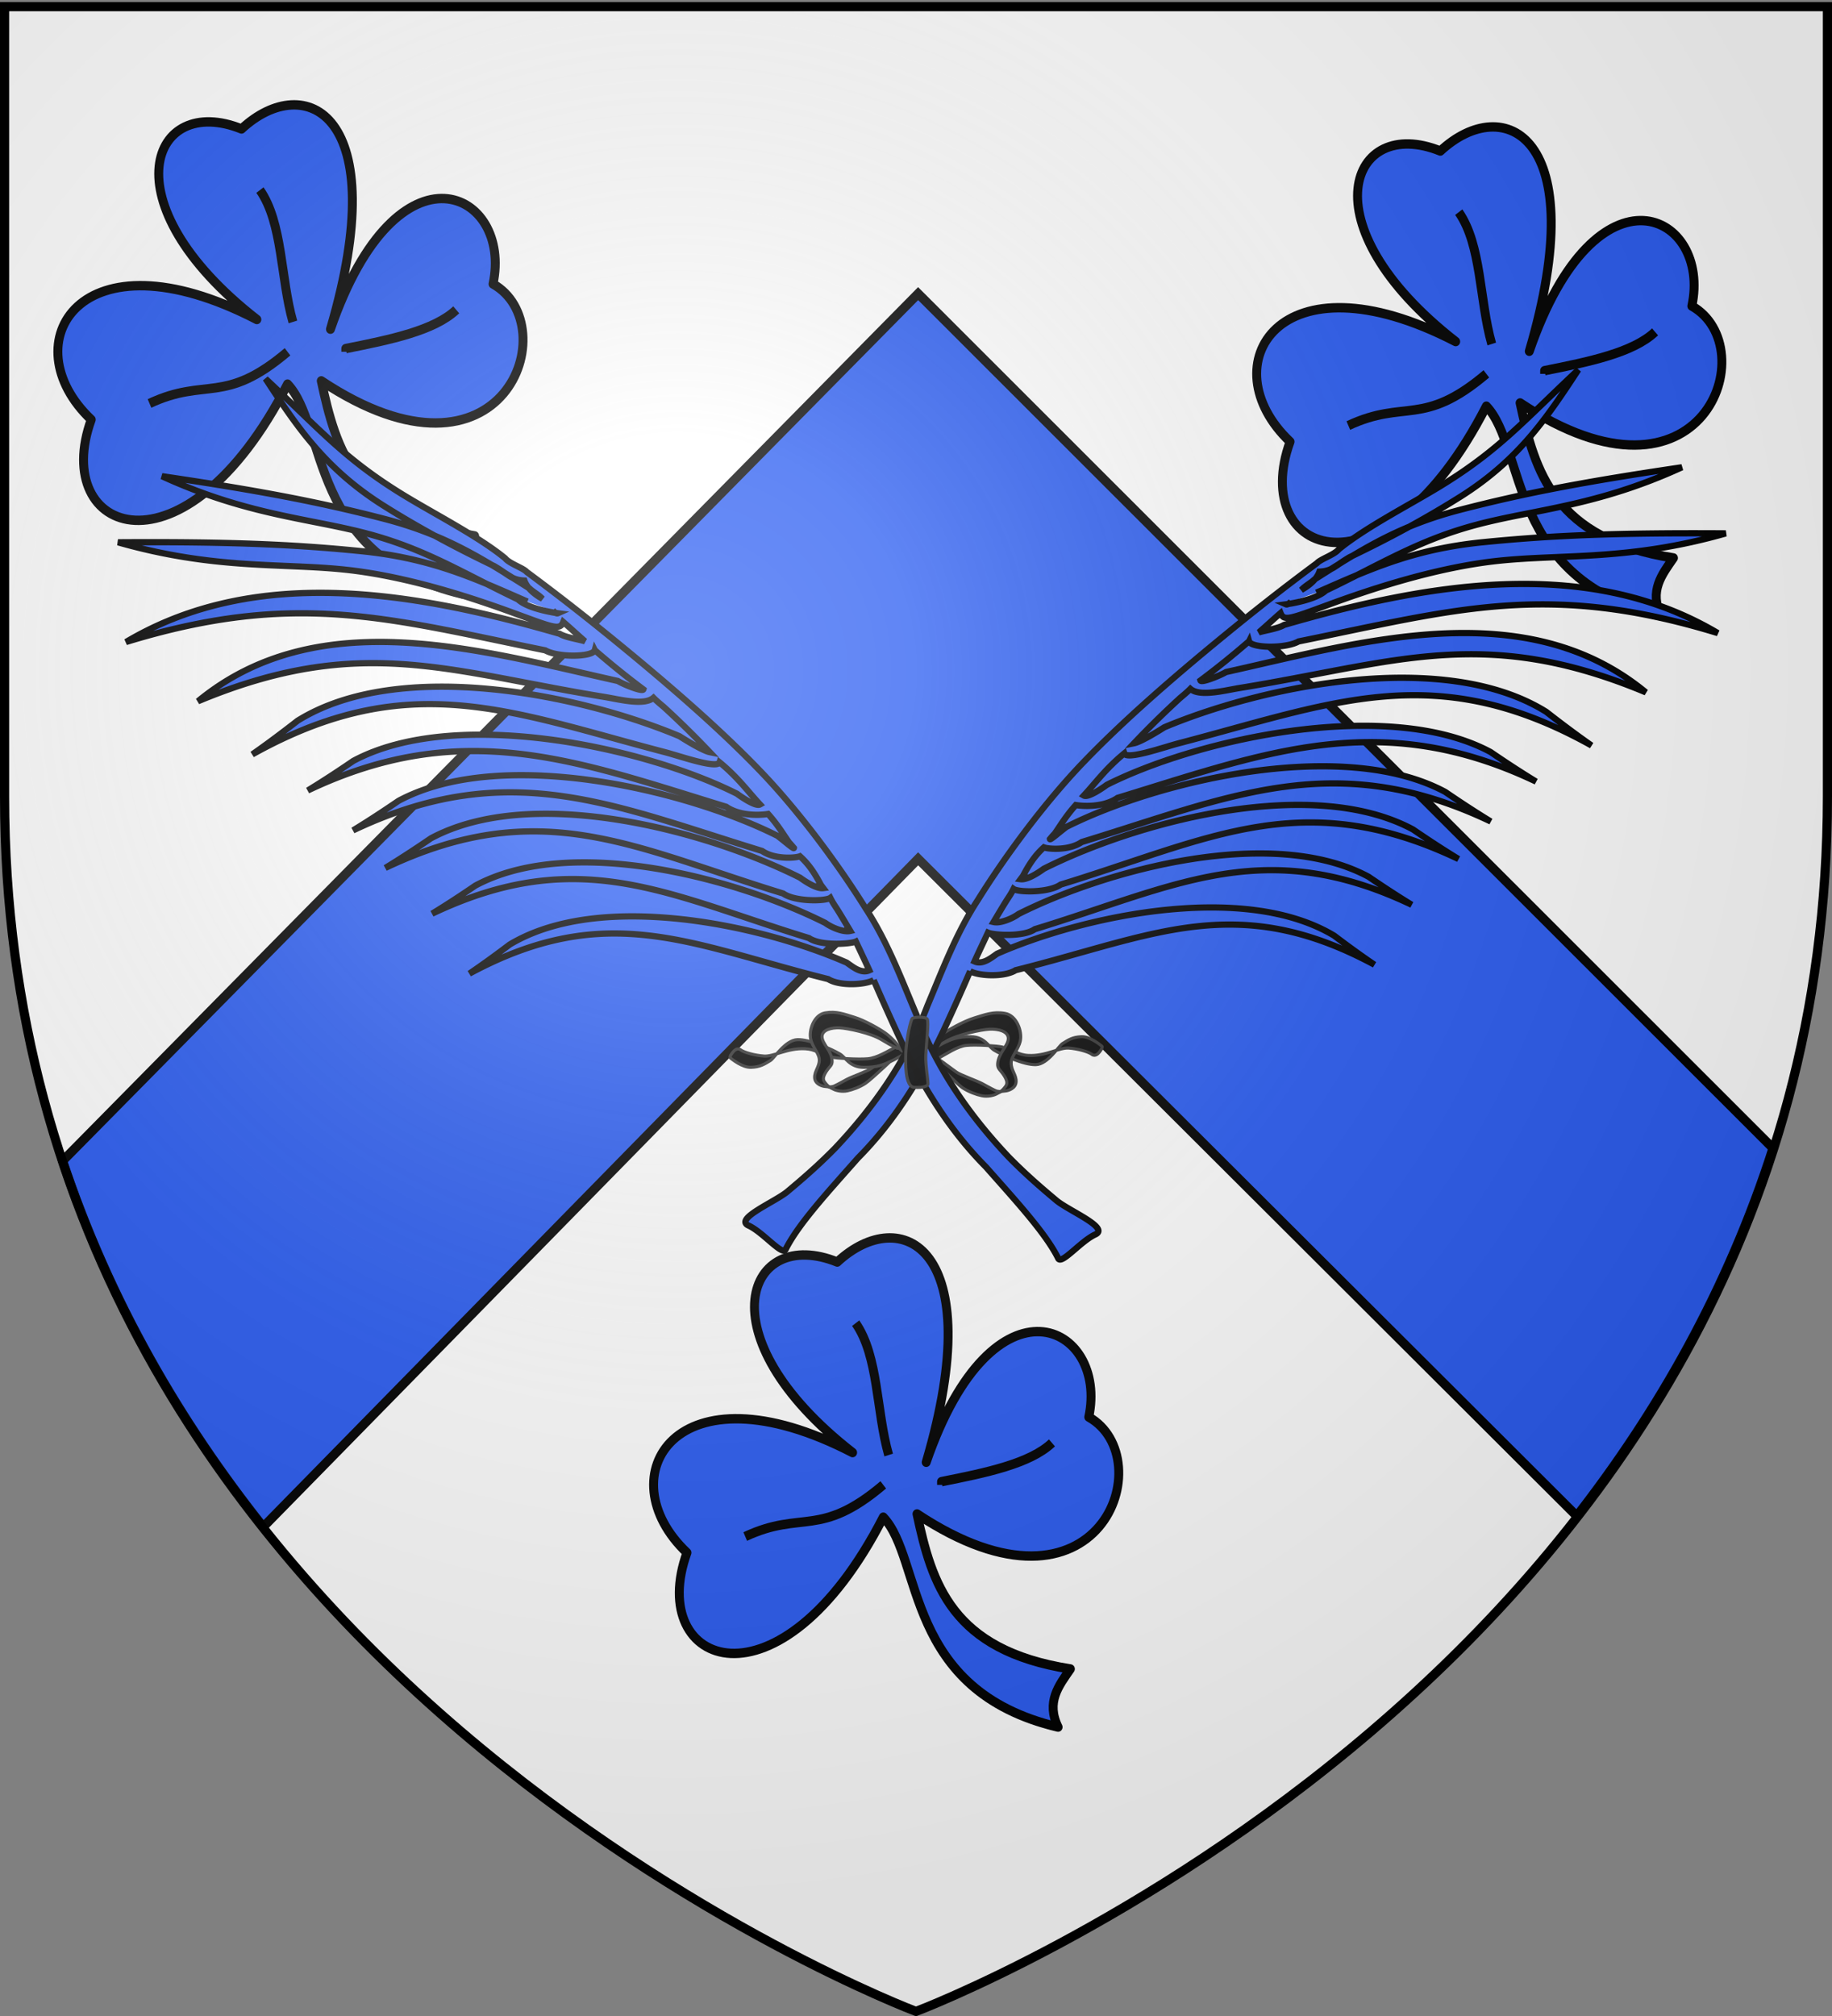 <svg xmlns="http://www.w3.org/2000/svg" xmlns:xlink="http://www.w3.org/1999/xlink" width="600" height="660" version="1.0"><rect width="100%" height="100%" fill="#808080" stroke="none"/><desc>Flag of Canton of Valais (Wallis)</desc><defs><radialGradient xlink:href="#b" id="d" cx="221.445" cy="226.331" r="300" fx="221.445" fy="226.331" gradientTransform="matrix(1.353 0 0 1.349 -77.63 -85.747)" gradientUnits="userSpaceOnUse"/><linearGradient id="b"><stop offset="0" style="stop-color:white;stop-opacity:.314"/><stop offset=".19" style="stop-color:white;stop-opacity:.251"/><stop offset=".6" style="stop-color:#6b6b6b;stop-opacity:.125"/><stop offset="1" style="stop-color:black;stop-opacity:.125"/></linearGradient></defs><g style="display:inline"><path d="M299.872 659.223s298.5-112.32 298.5-397.771V2.9h-597v258.552c0 285.451 298.5 397.771 298.5 397.771z" style="fill:#fff;fill-opacity:1;fill-rule:evenodd;stroke:#000;stroke-width:1px;stroke-linecap:butt;stroke-linejoin:miter;stroke-opacity:1"/><path d="M300.696 96.13 20.502 380.069c15.38 46.174 38.807 85.97 65.719 119.813l214.475-218.72 215.712 215.157c26.537-34.089 49.46-74.076 64.281-120.406z" style="fill:#2b5df2;fill-opacity:1;fill-rule:evenodd;stroke:#000;stroke-width:3;stroke-linecap:butt;stroke-linejoin:miter;stroke-miterlimit:4;stroke-opacity:1;stroke-dasharray:none;display:inline"/></g><g style="fill:#2b5df2;fill-opacity:1;stroke:#000;stroke-width:3.267;stroke-linejoin:round;stroke-miterlimit:4;stroke-opacity:1;stroke-dasharray:none;display:inline"><path d="M-261.517 172.882c24.655-68.121 66.719-47.683 59.487-15.713 26.695 14.305 4.33 76.076-62.854 33.671 5.426 24.088 12.557 47.389 56.12 53.875-4.242 5.82-8.963 11.479-4.49 20.203-56.518-12.714-49.4-58.454-63.976-72.955-37.793 69.954-86.974 52.14-71.833 12.346-29.471-26.478-4.196-66.676 60.609-34.794-55.183-40.882-38.358-78.819-5.612-66.221 23.234-20.51 55.851-5.607 32.55 69.588z" style="fill:#2b5df2;fill-opacity:1;fill-rule:evenodd;stroke:#000;stroke-width:3.267;stroke-linecap:butt;stroke-linejoin:round;stroke-miterlimit:4;stroke-opacity:1;stroke-dasharray:none" transform="matrix(.895 0 0 .942 537.402 315.864)"/><path d="M-215.499 166.148c-8.01 7.218-24.114 10.39-40.406 13.468v1.123M-287.332 124.54c8.388 11.44 7.504 30.566 12.074 45.825M-277.23 180.739c-23.199 18.657-29.693 8.706-50.508 17.958" style="fill:#2b5df2;fill-opacity:1;fill-rule:evenodd;stroke:#000;stroke-width:3.267;stroke-linecap:butt;stroke-linejoin:round;stroke-miterlimit:4;stroke-opacity:1;stroke-dasharray:none" transform="matrix(.895 0 0 .942 537.402 315.864)"/></g><g style="fill:#2b5df2;fill-opacity:1;stroke:#000;stroke-width:3.267;stroke-linejoin:round;stroke-miterlimit:4;stroke-opacity:1;stroke-dasharray:none;display:inline"><path d="M-261.517 172.882c24.655-68.121 66.719-47.683 59.487-15.713 26.695 14.305 4.33 76.076-62.854 33.671 5.426 24.088 12.557 47.389 56.12 53.875-4.242 5.82-8.963 11.479-4.49 20.203-56.518-12.714-49.4-58.454-63.976-72.955-37.793 69.954-86.974 52.14-71.833 12.346-29.471-26.478-4.196-66.676 60.609-34.794-55.183-40.882-38.358-78.819-5.612-66.221 23.234-20.51 55.851-5.607 32.55 69.588z" style="fill:#2b5df2;fill-opacity:1;fill-rule:evenodd;stroke:#000;stroke-width:3.267;stroke-linecap:butt;stroke-linejoin:round;stroke-miterlimit:4;stroke-opacity:1;stroke-dasharray:none" transform="matrix(.895 0 0 .942 342.292 -55.085)"/><path d="M-215.499 166.148c-8.01 7.218-24.114 10.39-40.406 13.468v1.123M-287.332 124.54c8.388 11.44 7.504 30.566 12.074 45.825M-277.23 180.739c-23.199 18.657-29.693 8.706-50.508 17.958" style="fill:#2b5df2;fill-opacity:1;fill-rule:evenodd;stroke:#000;stroke-width:3.267;stroke-linecap:butt;stroke-linejoin:round;stroke-miterlimit:4;stroke-opacity:1;stroke-dasharray:none" transform="matrix(.895 0 0 .942 342.292 -55.085)"/></g><g style="fill:#2b5df2;fill-opacity:1;stroke:#000;stroke-width:3.267;stroke-linejoin:round;stroke-miterlimit:4;stroke-opacity:1;stroke-dasharray:none;display:inline"><path d="M-261.517 172.882c24.655-68.121 66.719-47.683 59.487-15.713 26.695 14.305 4.33 76.076-62.854 33.671 5.426 24.088 12.557 47.389 56.12 53.875-4.242 5.82-8.963 11.479-4.49 20.203-56.518-12.714-49.4-58.454-63.976-72.955-37.793 69.954-86.974 52.14-71.833 12.346-29.471-26.478-4.196-66.676 60.609-34.794-55.183-40.882-38.358-78.819-5.612-66.221 23.234-20.51 55.851-5.607 32.55 69.588z" style="fill:#2b5df2;fill-opacity:1;fill-rule:evenodd;stroke:#000;stroke-width:3.267;stroke-linecap:butt;stroke-linejoin:round;stroke-miterlimit:4;stroke-opacity:1;stroke-dasharray:none" transform="matrix(.895 0 0 .942 734.92 -47.859)"/><path d="M-215.499 166.148c-8.01 7.218-24.114 10.39-40.406 13.468v1.123M-287.332 124.54c8.388 11.44 7.504 30.566 12.074 45.825M-277.23 180.739c-23.199 18.657-29.693 8.706-50.508 17.958" style="fill:#2b5df2;fill-opacity:1;fill-rule:evenodd;stroke:#000;stroke-width:3.267;stroke-linecap:butt;stroke-linejoin:round;stroke-miterlimit:4;stroke-opacity:1;stroke-dasharray:none" transform="matrix(.895 0 0 .942 734.92 -47.859)"/></g><g style="opacity:.99;display:inline;stroke-width:4.238;stroke-miterlimit:4;stroke-dasharray:none;stroke:#313131;stroke-opacity:1;fill:#000;fill-opacity:1"><path d="M374.533 494.437c-6.5 7.25-42.75 41.25-50.75 46.5s-18 8.875-25.25 10.375-14.872-.239-18.5-2c-3.527-1.713-7-3.625-7-3.625s4.053.548 7.724-1.168c6.164-2.882 13.15-6.973 17.401-9.207 6.818-3.582 28.625-11.375 33.875-15.125s39-28.5 39-28.5z" style="fill:#000;fill-opacity:1;fill-rule:evenodd;stroke:#313131;stroke-width:4.238;stroke-linecap:butt;stroke-linejoin:miter;stroke-opacity:1;stroke-miterlimit:4;stroke-dasharray:none" transform="translate(207.028 227.012)scale(.236)"/><path d="M367.553 489.691c-13.218 6.692-27.198 15.862-40.416 17.1-13.218 1.24-43.417-.675-49.82-2.23-17.603-4.275-22.215-10.907-37.366-11.648-24.283-1.2-43.466 11.153-56.938 10.161-13.472-.991-27.96-5.204-32.536-8.674s-9.151 1.24-10.676 3.222c-1.525 1.983-5.338 6.691-3.305 8.178s16.268 13.383 28.724 12.888c12.455-.496 18.047-4.213 26.69-9.418 5.234-3.153 20.588-28.5 37.619-28.996s46.967 13.039 58.717 19.826c7.957 4.596 13.218 18.34 32.79 18.588 19.573.248 27.707-3.718 37.62-8.179 9.913-4.46 19.827-11.152 19.827-11.152z" style="fill:#000;fill-opacity:1;fill-rule:evenodd;stroke:#313131;stroke-width:4.238;stroke-linecap:butt;stroke-linejoin:miter;stroke-opacity:1;display:inline;stroke-miterlimit:4;stroke-dasharray:none" transform="translate(207.028 227.012)scale(.236)"/><path d="M369.783 488.937s-8.983-11.035-18-17.5-29.5-18-43.5-22.25-25-8.75-40.5-6-22.75 24-20 36.25 12 19.75 12 29.25-7 15.5-6.5 24.5 10.999 11.769 14 12c3.25.25 5.875.75 5.875.75s-5.978-5.603-7.25-9c-1.312-3.507.568-7.623 2.5-10.875 5.125-8.625 9.49-9.561 9.125-16.375-.75-14.25-14-23.75-14-33.5s13.75-12.75 24.5-12.25 42.75 7 58.25 16.5 21.75 11.75 21.75 11.75l3.25-.25zM407.671 497.173c6.856 7.647 42.564 44.454 51.002 49.991 8.438 5.538 18.986 9.361 26.633 10.943 7.647 1.583 15.686-.251 19.513-2.109 3.72-1.806 7.383-3.824 7.383-3.824s-4.274.58-8.146-1.231c-6.502-3.04-13.87-7.356-18.355-9.712-7.19-3.778-30.192-11.998-35.73-15.953s-41.136-30.06-41.136-30.06z" style="fill:#000;fill-opacity:1;fill-rule:evenodd;stroke:#313131;stroke-width:4.238;stroke-linecap:butt;stroke-linejoin:miter;stroke-opacity:1;stroke-miterlimit:4;stroke-dasharray:none" transform="translate(207.028 227.012)scale(.236)"/><path d="M423.997 506.537c13-6.75 27.28-17.06 40.28-18.31s42.702.68 49 2.25c17.313 4.312 21.848 11.002 36.75 11.75 23.883 1.21 42.75-11.25 56-10.25s27.5 5.25 32 8.75 9-1.25 10.5-3.25 5.25-6.75 3.25-8.25-16-13.5-28.25-13-17.75 4.25-26.25 9.5c-5.149 3.18-20.25 28.75-37 29.25s-46.193-13.154-57.75-20c-7.826-4.637-13-18.5-32.25-18.75s-27.25 3.75-37 8.25-19.5 11.25-19.5 11.25z" style="fill:#000;fill-opacity:1;fill-rule:evenodd;stroke:#313131;stroke-width:4.238;stroke-linecap:butt;stroke-linejoin:miter;stroke-opacity:1;stroke-miterlimit:4;stroke-dasharray:none" transform="translate(207.028 227.012)scale(.236)"/><path d="M409.977 492.14s9.476-11.64 18.986-18.459 31.115-18.985 45.882-23.468 26.37-9.23 42.718-6.329 23.996 25.315 21.095 38.236-12.657 20.831-12.657 30.851 7.383 16.35 6.856 25.842c-.527 9.493-11.6 12.414-14.767 12.657-3.428.264-6.196.791-6.196.791s6.306-5.91 7.647-9.493c1.384-3.698-.599-8.04-2.637-11.47-5.406-9.097-10.01-10.085-9.625-17.272.791-15.03 14.767-25.05 14.767-35.334s-14.503-13.449-25.842-12.921c-11.339.527-45.091 7.383-61.44 17.403s-22.941 12.394-22.941 12.394l-.6-1.501z" style="fill:#000;fill-opacity:1;fill-rule:evenodd;stroke:#313131;stroke-width:4.238;stroke-linecap:butt;stroke-linejoin:miter;stroke-opacity:1;stroke-miterlimit:4;stroke-dasharray:none" transform="translate(207.028 227.012)scale(.236)"/></g><path d="M431.153 194.02c17.469-7.639 31.505-14.2 54.504-16.508 23-2.308 44.588-3.114 79.572-2.892-31.752 9.063-53.673 6.723-74.759 9.002-21.086 2.278-43.111 9.832-55.6 14.429-12.488 4.597-14.379 5.39-15.47 2.66-2.44 2.107-4.631 4.169-7.11 6.313 2.395-.72 6.234-1.212 8.28-2.441 45.268-13.085 98.498-23.236 142.046 2.69-55.642-17.05-85.884-7.69-137.309 2.72-4.317 2.441-15.613 2.201-16.232-.057a278 278 0 0 1-15.906 12.835c.27.9 6.417-1.582 8.363-2.751 44.276-9.832 97.991-25.943 137.512 6.645-52.989-22.133-81.915-9.748-133.163-1.41-4.82.785-12.939 2.952-16.025.27-1.054 1.069-2.23 2.036-3.347 2.973a300 300 0 0 0-15.104 14.832c2.24-.45 7.86-3.9 9.93-5.227 32.753-13.753 91.834-25.803 125.077-5.063 4.922 3.84 9.785 7.484 14.835 11.023-51.186-28.562-84.334-14.018-135.253-.71-4.762 1.245-17.041 5.57-17.773 3.286-6.156 5.075-9.136 9.369-13.258 13.806 1.32.758 5.637-2.098 7.561-3.517 30.784-15.443 92.488-28.579 125.66-10.727 4.953 3.386 9.839 6.587 14.9 9.675-50.887-24.23-88.227-9.611-137.075 5.338-3.976 2.775-10.05 2.93-13.69 2.348-3.974 4.466-5.391 7.504-8.147 11.057 0 0 2.756-3.553-.31.07.023.516 3.295-2.424 5.414-3.987 30.784-15.443 90.902-29.289 124.073-11.437 4.953 3.386 9.84 6.588 14.9 9.675-50.887-24.23-85.121-8.22-133.97 6.728-3.976 2.776-10.783 2.379-12.395 1.738-3.444 3.096-5.38 6.569-7.214 10.055 0 0 2.306-3.275-.424.371 2.059.287 5.603-1.936 7.624-3.427 30.784-15.443 87.729-30.71 120.9-12.858 4.953 3.387 9.84 6.588 14.9 9.675-50.887-24.229-81.442-6.573-130.29 8.375-3.977 2.776-13.922 2.542-15.442 1.43-.682 1.378-1.434 2.496-2.175 3.614-1.392 2.202-2.704 4.443-4.364 7.212 2.227.516 6.155-1.128 8.192-2.63 29.188-14.643 83.18-29.117 114.632-12.191 4.697 3.21 9.33 6.246 14.128 9.173-48.249-22.973-77.115-6.186-123.43 7.988-3.77 2.632-13.517 1.974-15.352 1.131-1.541 3.274-2.977 6.293-4.365 9.332 0 0 1.388-3.04-.041.093 2.788 1.245 5.67-1.365 7.445-2.54 28.597-12.525 80.96-23.64 110.383-5.869 4.364 3.307 8.675 6.443 13.15 9.484-45.264-24.4-72.509-9.416-117.501 1.798-3.726 2.326-11.91 1.943-14.91.34a761 761 0 0 1-8.72 19.432C301.63 353 292.8 367.2 280.961 379.138c-9.712 11.012-19.459 21.544-23.602 29.791-.923 2.58-7.349-5.485-12.196-7.7s8.726-7.772 12.758-11.16c4.173-3.507 9.68-8.15 15.614-14.208 12.655-13.402 23.383-28.642 30.196-46.574 4.981-11.846 9.514-23.92 16.535-34.663 9.271-14.877 22.094-32.006 34.037-44.515 13.086-13.706 29.585-28.09 48.017-43.148 9.11-7.443 18.763-15.019 29.032-22.614 1.198-1.354 5.672-2.712 7.11-4.518 9.07-7.39 23.471-14.629 33.96-21.102 18.865-11.643 26.933-21.27 44.484-37.656-10.287 15.74-19.583 29.552-38.617 41.539-9.873 6.217-21.512 12.734-36.311 19.824-4.752 2.77-5.496 4.5-9.849 4.713-.824 2.363-3.107 4.416-5.917 5.982 1.299-1.373 3.142-2.311 4.21-3.365 15.08-9.504 27.148-17.53 47.927-22.9 20.778-5.369 40.444-9.155 72.493-13.88-27.987 12.83-48.33 13.762-67.361 18.834-19.03 5.072-30.9 12.72-49.259 21.512-3.41 3.202-12.66 4.464-13.046 4.516.483.213 1.047-.332 1.635-.874" style="fill:#2b5df2;fill-opacity:1;fill-rule:evenodd;stroke:#000;stroke-width:2.048;stroke-linecap:butt;stroke-linejoin:miter;stroke-miterlimit:4;stroke-opacity:1;stroke-dasharray:none;display:inline"/><path d="M172.722 196.937c-17.468-7.64-31.504-14.2-54.504-16.509-23-2.308-44.588-3.114-79.572-2.891 31.752 9.063 53.673 6.722 74.759 9 21.086 2.28 43.111 9.834 55.6 14.43 12.488 4.597 14.379 5.391 15.47 2.66 2.44 2.107 4.632 4.169 7.11 6.313-2.395-.72-6.234-1.211-8.28-2.441-45.268-13.085-98.498-23.236-142.046 2.69 55.642-17.05 85.884-7.69 137.309 2.72 4.318 2.441 15.614 2.202 16.232-.057a278 278 0 0 0 15.907 12.835c-.271.9-6.418-1.582-8.364-2.751-44.276-9.832-97.991-25.943-137.512 6.645 52.989-22.132 81.915-9.748 133.164-1.41 4.818.785 12.938 2.952 16.024.27 1.054 1.07 2.23 2.036 3.348 2.973 4.904 4.49 9.83 9.283 15.103 14.832-2.24-.449-7.859-3.9-9.93-5.227-32.753-13.753-91.834-25.803-125.077-5.063-4.922 3.84-9.784 7.484-14.835 11.023 51.186-28.561 84.334-14.018 135.253-.71 4.762 1.245 17.041 5.571 17.773 3.286 6.156 5.075 9.136 9.37 13.259 13.806-1.322.758-5.638-2.098-7.562-3.517-30.784-15.443-92.488-28.579-125.66-10.727-4.953 3.386-9.839 6.588-14.9 9.675 50.887-24.23 88.227-9.611 137.075 5.338 3.977 2.775 10.05 2.931 13.69 2.348 3.974 4.466 5.391 7.504 8.147 11.057 0 0-2.756-3.553.31.07-.023.516-3.294-2.424-5.413-3.987-30.785-15.443-90.903-29.289-124.074-11.437-4.953 3.386-9.84 6.588-14.9 9.675 50.887-24.23 85.121-8.22 133.97 6.728 3.976 2.776 10.783 2.379 12.395 1.738 3.444 3.096 5.38 6.569 7.214 10.055 0 0-2.306-3.275.424.372-2.059.286-5.603-1.937-7.623-3.428-30.785-15.443-87.73-30.71-120.9-12.857-4.954 3.386-9.84 6.587-14.901 9.674 50.887-24.229 81.442-6.573 130.29 8.376 3.977 2.775 13.923 2.54 15.442 1.43.682 1.377 1.434 2.495 2.175 3.613 1.392 2.202 2.704 4.443 4.364 7.212-2.227.516-6.155-1.128-8.192-2.63-29.188-14.642-83.18-29.117-114.632-12.191-4.696 3.21-9.33 6.246-14.128 9.173 48.249-22.973 77.115-6.186 123.43 7.988 3.77 2.632 13.517 1.974 15.352 1.131 1.541 3.274 2.977 6.293 4.366 9.332 0 0-1.389-3.04.04.093-2.788 1.245-5.67-1.365-7.445-2.54-28.597-12.525-80.96-23.64-110.383-5.869-4.364 3.307-8.675 6.443-13.15 9.484 45.264-24.4 72.509-9.416 117.501 1.798 3.726 2.326 11.91 1.943 14.91.34a761 761 0 0 0 8.72 19.432c7.38 15.606 16.21 29.806 28.048 41.744 9.712 11.012 19.46 21.545 23.602 29.791.923 2.58 7.349-5.485 12.196-7.7s-8.725-7.772-12.758-11.16c-4.173-3.507-9.68-8.15-15.613-14.208-12.656-13.402-23.384-28.642-30.197-46.574-4.981-11.846-9.514-23.92-16.535-34.663-9.27-14.877-22.094-32.006-34.037-44.515-13.086-13.706-29.584-28.09-48.017-43.148-9.11-7.443-18.763-15.019-29.032-22.614-1.198-1.354-5.672-2.712-7.11-4.518-9.069-7.39-23.471-14.628-33.96-21.102-18.865-11.643-26.933-21.27-44.484-37.656 10.287 15.74 19.583 29.552 38.618 41.539 9.873 6.217 21.512 12.734 36.31 19.824 4.752 2.77 5.496 4.5 9.849 4.713.824 2.363 3.107 4.416 5.917 5.982-1.299-1.373-3.142-2.311-4.209-3.365-15.081-9.504-27.15-17.53-47.927-22.9-20.779-5.369-40.444-9.155-72.493-13.88 27.987 12.83 48.33 13.762 67.36 18.834s30.9 12.72 49.26 21.512c3.41 3.202 12.66 4.464 13.045 4.516-.482.213-1.047-.332-1.635-.874" style="fill:#2b5df2;fill-opacity:1;fill-rule:evenodd;stroke:#000;stroke-width:2.048;stroke-linecap:butt;stroke-linejoin:miter;stroke-miterlimit:4;stroke-opacity:1;stroke-dasharray:none;display:inline"/><g style="display:inline;fill:#000;fill-opacity:1;stroke:#313131;stroke-opacity:1;stroke-width:2.973;stroke-miterlimit:4;stroke-dasharray:none"><path d="M383.434 463.823c-3.19 7.849-5.75 25.75-6 33.75s-1 32.5 8.25 33 12.25-1.25 13.25-2.5-2.5-18.25-2-29 3.188-32.25 1.438-35-14.141-2.21-14.938-.25z" style="opacity:.99;fill:#000;fill-opacity:1;fill-rule:evenodd;stroke:#313131;stroke-width:2.973;stroke-linecap:butt;stroke-linejoin:miter;stroke-opacity:1;display:inline;stroke-miterlimit:4;stroke-dasharray:none" transform="matrix(.336 0 0 .336 169.828 177.71)"/></g><g style="display:inline"><path d="M300 658.5s298.5-112.32 298.5-397.772V2.176H1.5v258.552c0 94.085 32.428 169.362 75.908 228.008C165.844 608.019 300 658.5 300 658.5" style="fill:url(#d)#000;fill-opacity:1;fill-rule:evenodd;stroke:none"/></g><path d="M300 658.5S1.5 546.18 1.5 260.728V2.176h597v258.552C598.5 546.18 300 658.5 300 658.5z" style="fill:none;stroke:#000;stroke-width:3;stroke-linecap:butt;stroke-linejoin:miter;stroke-miterlimit:4;stroke-opacity:1;stroke-dasharray:none"/></svg>